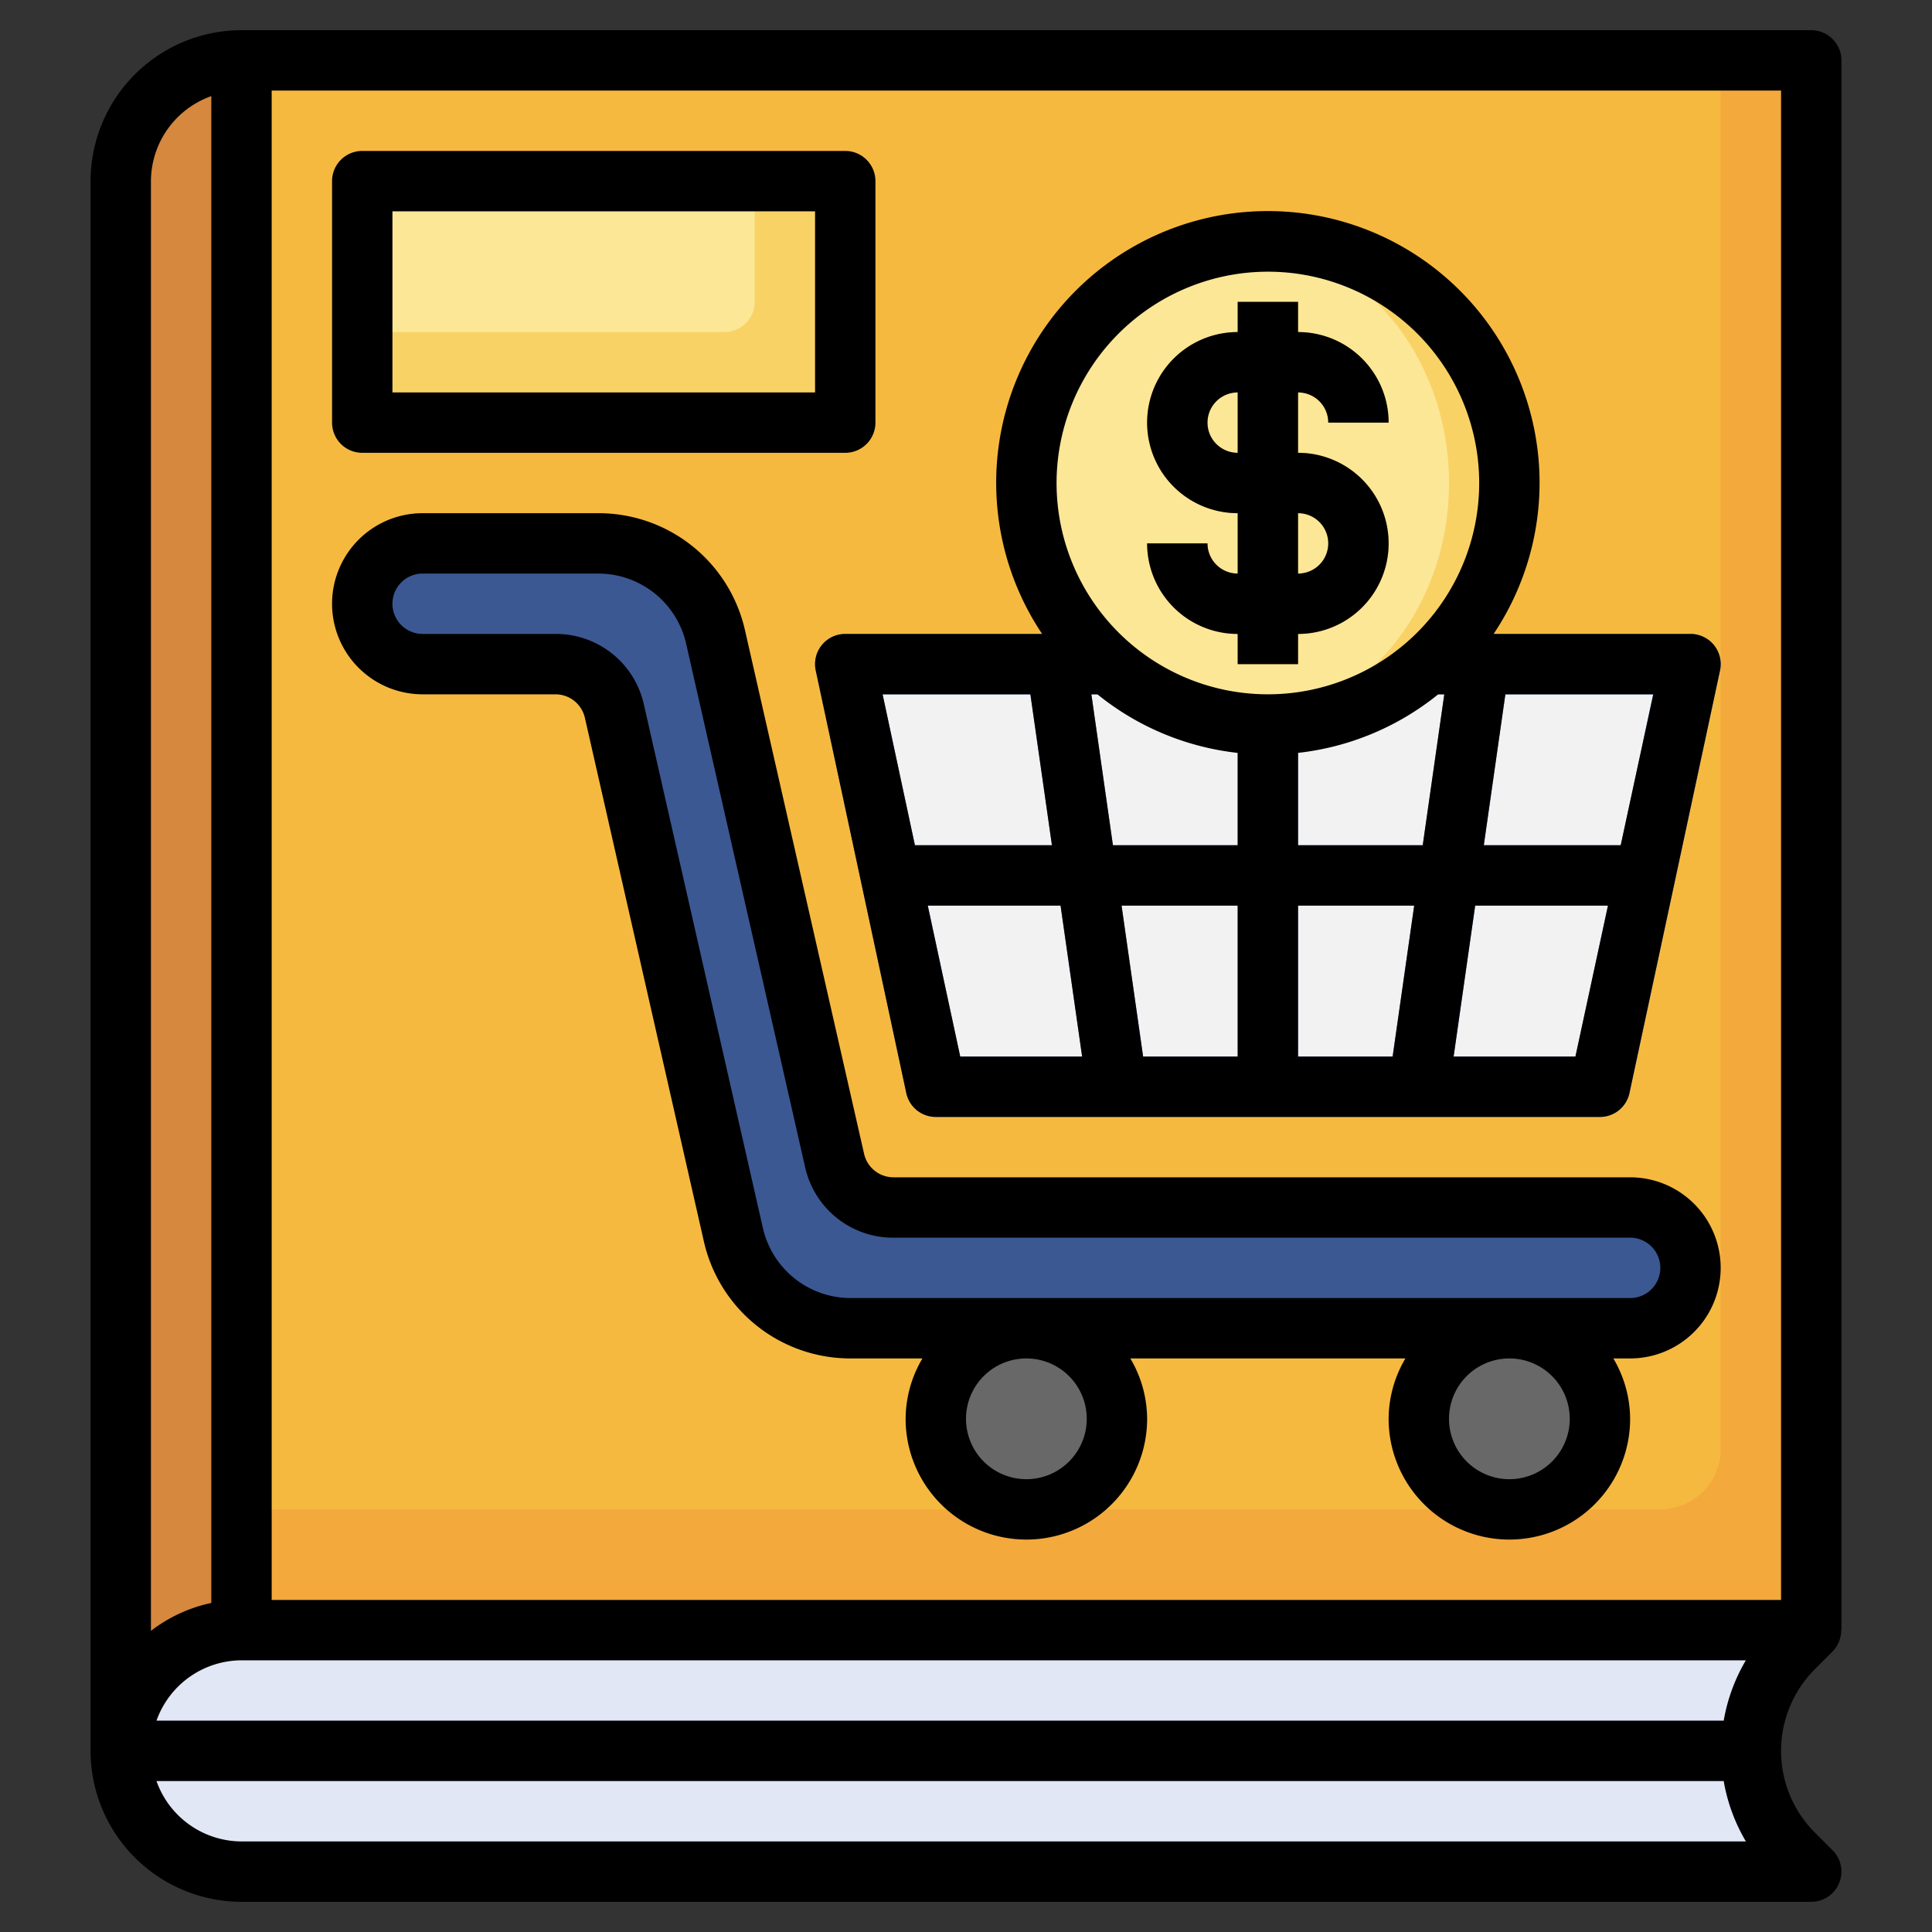 <svg id="Layer_3" height="512" viewBox="0 0 64 64" width="512" xmlns="http://www.w3.org/2000/svg" data-name="Layer 3"><rect x="0" y="0" width="64" height="64" fill="#333333" stroke="none"/><path d="m60 62h-52a4 4 0 0 1 -4-4 4 4 0 0 1 4-4h52l-.586.586a4.828 4.828 0 0 0 -1.414 3.414 4.828 4.828 0 0 0 1.414 3.414z" fill="#e2e7f6"/><path d="m8 2h52v52h-52z" fill="#f4a93c"/><path d="m57 48v-46h-49v48h47a2 2 0 0 0 2-2z" fill="#f6b940"/><path d="m8 2v52a4 4 0 0 0 -4 4v-52a4 4 0 0 1 4-4z" fill="#d5883e"/><path d="m28 22.001 3 14h22l3-14z" fill="#f2f2f2"/><path d="m14 22h4.4a2 2 0 0 1 1.95 1.557l3.939 17.329a4 4 0 0 0 3.904 3.114h25.807a2 2 0 0 0 2-2 2 2 0 0 0 -2-2h-24.4a2 2 0 0 1 -1.951-1.557l-3.939-17.33a4 4 0 0 0 -3.904-3.113h-5.806a2 2 0 0 0 -2 2 2 2 0 0 0 2 2z" fill="#3b5892"/><path d="m56.777 21.371a1 1 0 0 0 -.777-.371h-28a1 1 0 0 0 -.977 1.209l3 14a1 1 0 0 0 .977.791h22a1 1 0 0 0 .978-.791l3-14a1 1 0 0 0 -.201-.838zm-3.086 6.629h-4.538l.715-5h4.895zm-12.691 2v5h-3.132l-.715-5zm-4.132-2-.715-5h4.847v5zm6.132 2h3.847l-.715 5h-3.132zm0-2v-5h4.847l-.715 5zm-8.868-5 .715 5h-4.538l-1.072-5zm-3.395 7h4.395l.715 5h-4.038zm21.455 5h-4.039l.715-5h4.395z" fill="#5e87ca"/><circle cx="34" cy="47" fill="#686868" r="3"/><circle cx="50" cy="47" fill="#686868" r="3"/><circle cx="42" cy="16" fill="#f9d266" r="8"/><ellipse cx="41" cy="16" fill="#fce797" rx="7" ry="7.931"/><path d="m43 15v-2a1 1 0 0 1 1 1h2a3 3 0 0 0 -3-3v-1h-2v1a3 3 0 0 0 0 6v2a1 1 0 0 1 -1-1h-2a3 3 0 0 0 3 3v1h2v-1a3 3 0 0 0 0-6zm-3-1a1 1 0 0 1 1-1v2a1 1 0 0 1 -1-1zm3 5v-2a1 1 0 0 1 0 2z" fill="#f0ae42"/><path d="m58 58a4.84 4.84 0 0 1 .11-1h-53.969a3.617 3.617 0 0 0 0 2h53.969a4.84 4.84 0 0 1 -.11-1z" fill="#c8cded"/><path d="m12 6h16v8h-16z" fill="#f9d266"/><path d="m25 10v-4h-13v5h12a1 1 0 0 0 1-1z" fill="#fce797"/><path d="m60.707 54.707a1 1 0 0 0 .284-.707h.009v-52a1 1 0 0 0 -1-1h-52a5.006 5.006 0 0 0 -5 5v52a5.006 5.006 0 0 0 5 5h52a1 1 0 0 0 .707-1.707l-.586-.586a3.829 3.829 0 0 1 0-5.414zm-3.607 2.293h-51.916a3 3 0 0 1 2.816-2h49.834a5.874 5.874 0 0 0 -.734 2zm-50.1-53.816v49.916a4.954 4.954 0 0 0 -2 .925v-48.025a3 3 0 0 1 2-2.816zm1 57.816a3 3 0 0 1 -2.816-2h51.916a5.874 5.874 0 0 0 .735 2zm1-8v-50h50v50z"/><path d="m54 39h-24.4a1 1 0 0 1 -.976-.778l-3.942-17.33a4.975 4.975 0 0 0 -4.876-3.892h-5.806a3 3 0 0 0 0 6h4.4a1 1 0 0 1 .975.778l3.938 17.329a4.975 4.975 0 0 0 4.88 3.893h2.363a3.959 3.959 0 0 0 -.556 2 4 4 0 1 0 8 0 3.959 3.959 0 0 0 -.556-2h9.112a3.959 3.959 0 0 0 -.556 2 4 4 0 1 0 8 0 3.959 3.959 0 0 0 -.556-2h.556a3 3 0 0 0 0-6zm-18 8a2 2 0 1 1 -2-2 2 2 0 0 1 2 2zm16 0a2 2 0 1 1 -2-2 2 2 0 0 1 2 2zm2-4h-25.807a2.984 2.984 0 0 1 -2.925-2.336l-3.939-17.328a2.984 2.984 0 0 0 -2.929-2.336h-4.4a1 1 0 0 1 0-2h5.806a2.985 2.985 0 0 1 2.926 2.335l3.939 17.331a2.985 2.985 0 0 0 2.929 2.334h24.4a1 1 0 0 1 0 2z"/><path d="m28 21a1 1 0 0 0 -.978 1.21l3 14a1 1 0 0 0 .978.79h22a1 1 0 0 0 .978-.79l3-14a1 1 0 0 0 -.978-1.21h-6.522a9 9 0 1 0 -14.956 0zm13 3.94v3.06h-4.133l-.714-5h.2a8.951 8.951 0 0 0 4.647 1.941zm6.643-1.94h.2l-.714 5h-4.129v-3.06a8.951 8.951 0 0 0 4.643-1.94zm-4.643 7h3.847l-.714 5h-3.133zm-2 5h-3.133l-.714-5h3.847zm-6.867-12 .714 5h-4.539l-1.071-5zm-3.4 7h4.4l.714 5h-4.038zm21.454 5h-4.034l.714-5h4.4zm1.5-7h-4.534l.714-5h4.9zm-11.687-19a7 7 0 1 1 -7 7 7.008 7.008 0 0 1 7-7z"/><path d="m40 18h-2a3 3 0 0 0 3 3v1h2v-1a3 3 0 0 0 0-6v-2a1 1 0 0 1 1 1h2a3 3 0 0 0 -3-3v-1h-2v1a3 3 0 0 0 0 6v2a1 1 0 0 1 -1-1zm0-4a1 1 0 0 1 1-1v2a1 1 0 0 1 -1-1zm3 3a1 1 0 0 1 0 2z"/><path d="m12 15h16a1 1 0 0 0 1-1v-8a1 1 0 0 0 -1-1h-16a1 1 0 0 0 -1 1v8a1 1 0 0 0 1 1zm1-8h14v6h-14z"/></svg>